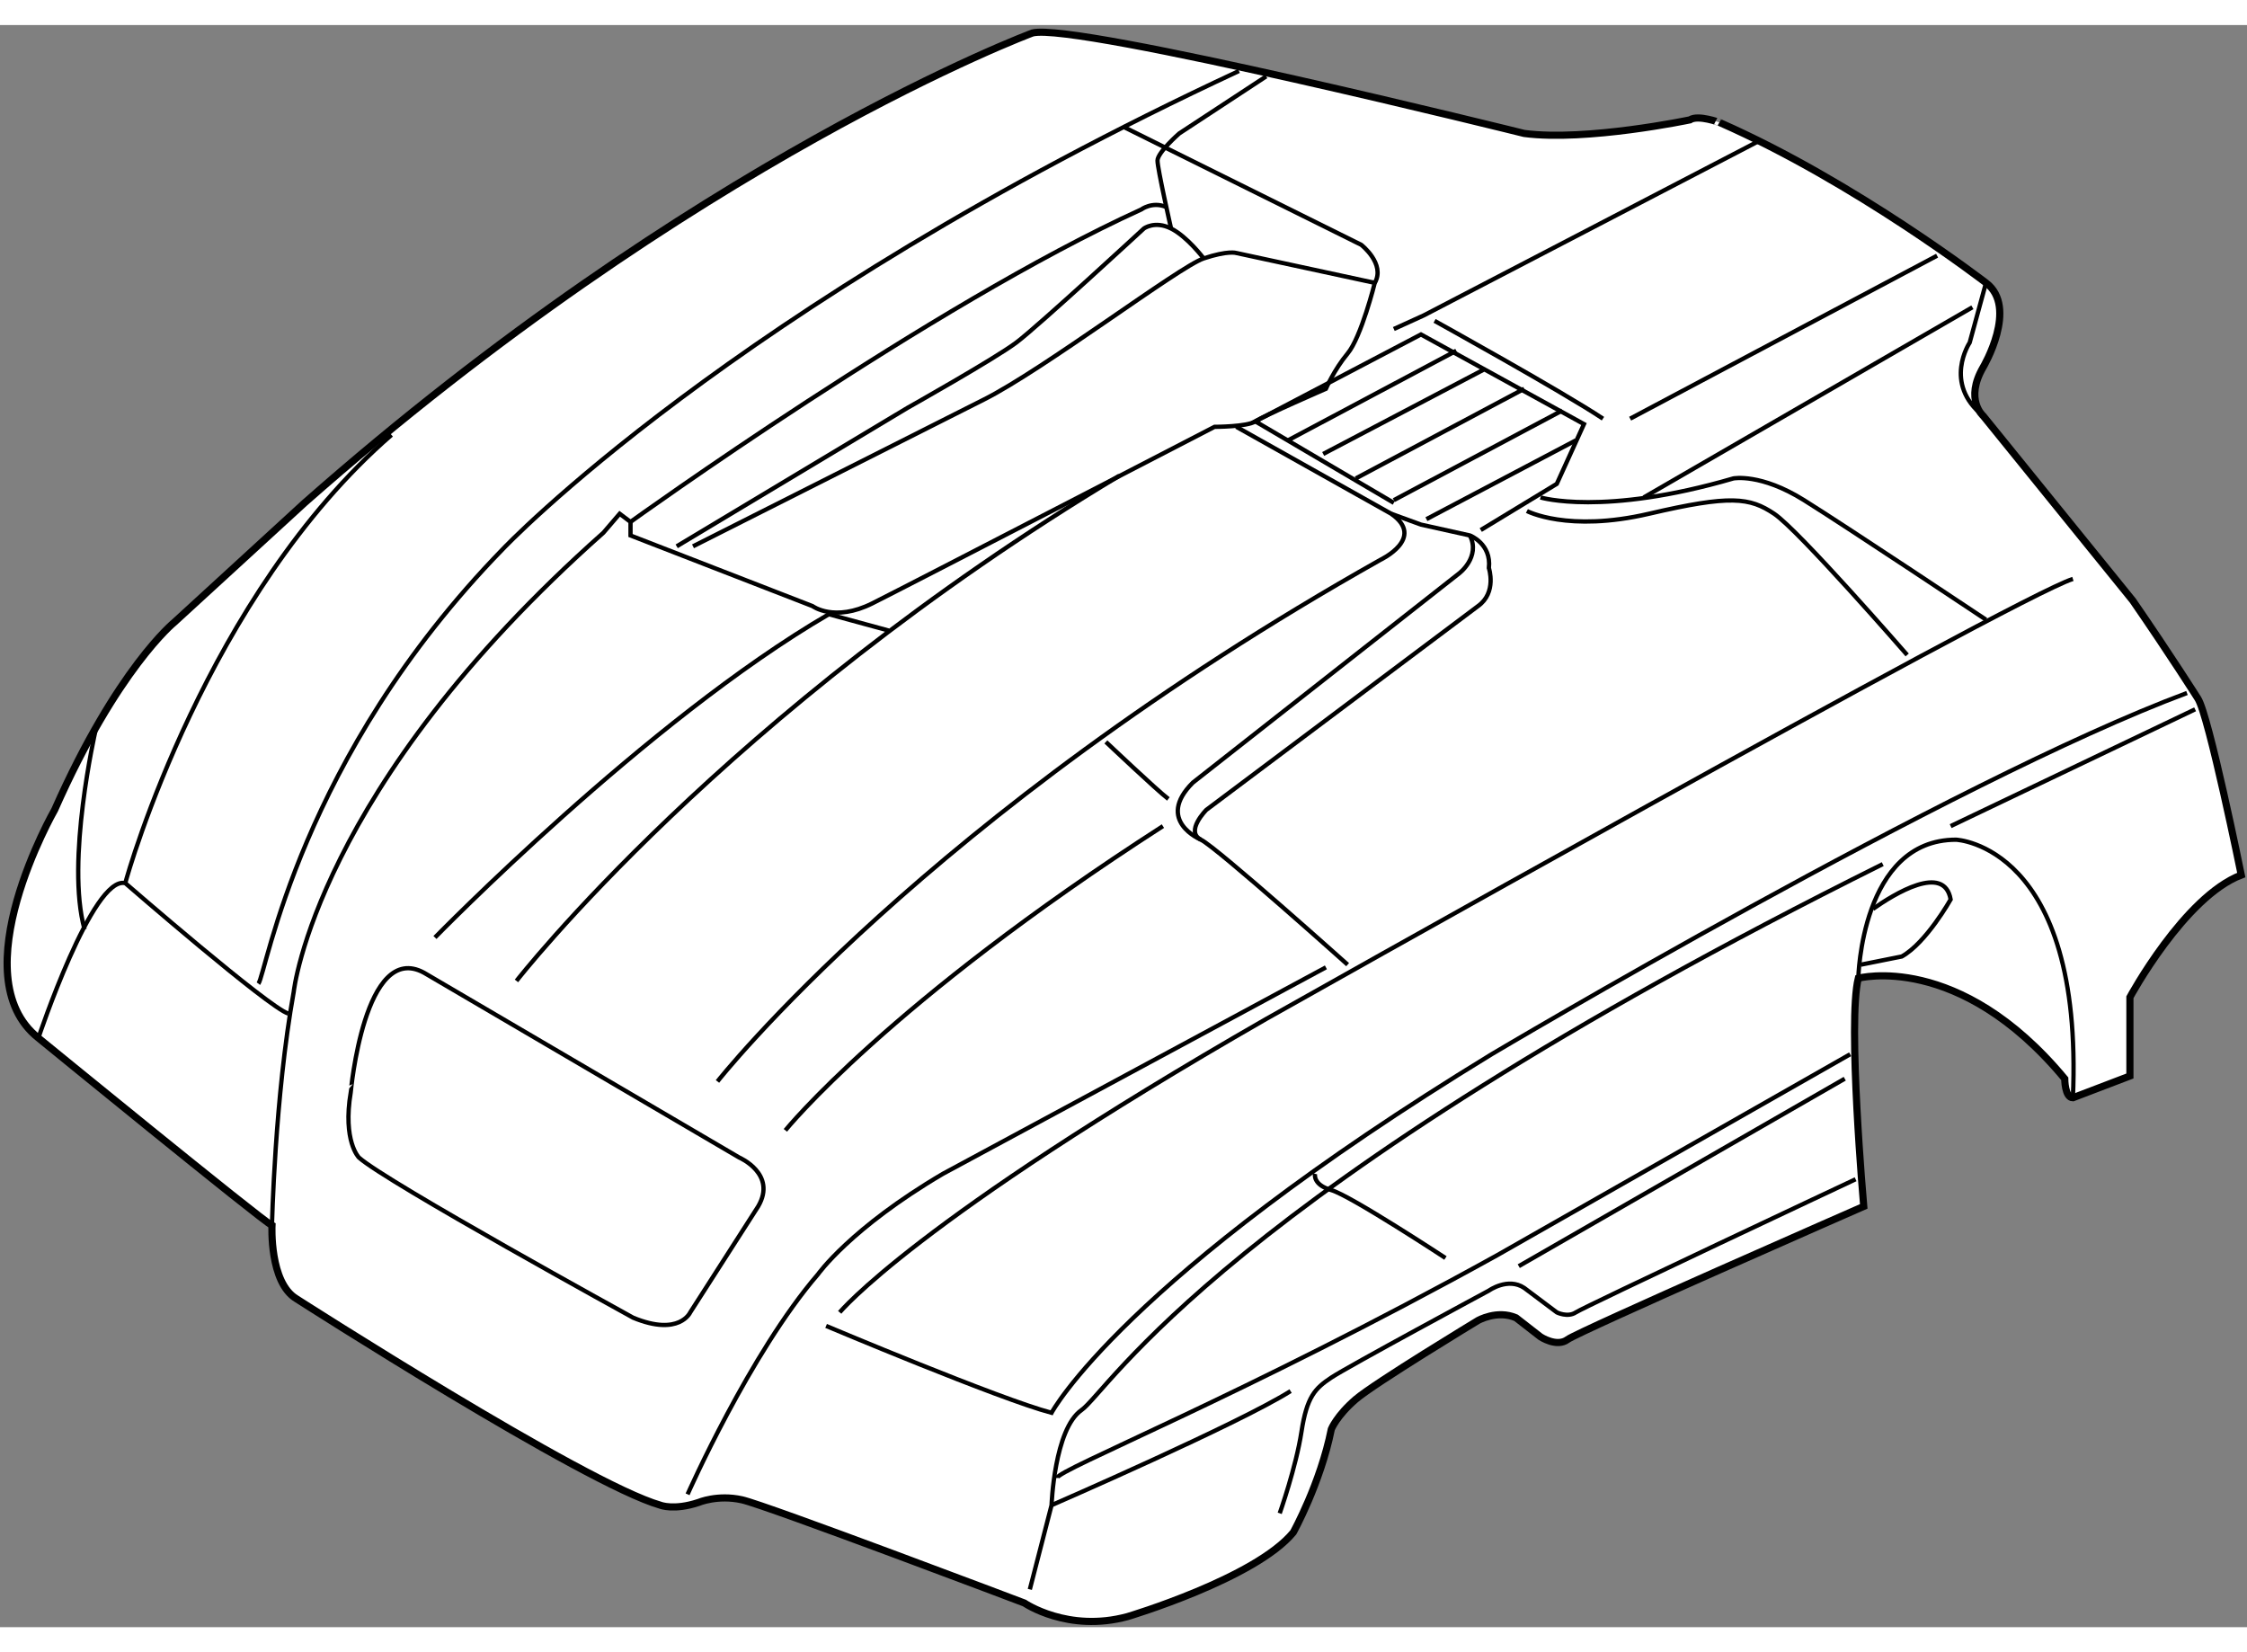 <?xml version="1.0" encoding="utf-8"?>
<!-- Generator: Adobe Illustrator 15.1.0, SVG Export Plug-In . SVG Version: 6.00 Build 0)  -->
<!DOCTYPE svg PUBLIC "-//W3C//DTD SVG 1.1//EN" "http://www.w3.org/Graphics/SVG/1.1/DTD/svg11.dtd">
<svg version="1.1" xmlns="http://www.w3.org/2000/svg" xmlns:xlink="http://www.w3.org/1999/xlink" x="0px" y="0px" width="244.8px"
	 height="180px" viewBox="41.479 35.332 156.974 111.923" enable-background="new 0 0 244.8 180" xml:space="preserve">
	
<rect x="41.479" y="35.332" width="156.974" height="111.923" fill="#808080" stroke="none"/>
	
<g><path fill="#FFFFFF" stroke="#000000" stroke-width="0.5" d="M159.534,41.956c0,0-7.209,1.518-11.575,0.949
				c0,0-31.311-7.78-34.346-7.021c0,0-23.53,8.729-50.856,32.829l-9.108,8.349c0,0-3.986,3.227-8.35,13.094
				c0,0-6.642,11.575-1.138,15.939c0,0,15.561,12.715,16.319,13.094c0,0-0.19,3.984,1.708,5.124c0,0,20.114,12.904,25.427,14.422
				c0,0,0.948,0.379,2.656-0.19c0,0,1.329-0.568,3.037-0.188c1.708,0.378,19.735,7.211,19.735,7.211s3.037,2.086,7.211,0.947
				c0,0,8.919-2.656,11.574-5.882c0,0,1.897-3.417,2.657-7.212c0,0,0.38-0.947,1.708-2.087c1.327-1.138,8.538-5.502,8.538-5.502
				s1.33-0.761,2.657-0.191l1.707,1.329c0,0,1.14,0.758,1.898,0.188c0.759-0.568,20.685-9.298,20.685-9.298s-1.14-12.901-0.38-15.939
				c0,0,7.021-1.897,14.422,7.021c0,0,0,1.33,0.569,1.33l3.984-1.521v-5.503c0,0,3.796-7.02,7.78-8.537
				c0,0-2.276-11.197-3.036-12.335c0,0-1.901-3.009-4.544-6.839L180.028,62.64c0,0-1.328-1.139,0-3.417c0,0,2.468-4.174,0.191-5.882
				c0,0-9.108-7.021-18.598-11.196C161.622,42.146,160.104,41.577,159.534,41.956z"></path><path fill="none" stroke="#000000" stroke-width="0.3" d="M44.161,106.094c0,0,3.794-11.384,6.072-10.815
				c0,0,10.057,8.729,11.386,9.109"></path><path fill="none" stroke="#000000" stroke-width="0.3" d="M59.531,102.3c0.568-0.76,2.846-15.751,17.078-30.362
				c0,0,15.94-16.888,51.424-33.397"></path><path fill="none" stroke="#000000" stroke-width="0.3" d="M91.601,109.131c0,0,14.611-18.597,46.301-36.434
				c0,0,3.227-1.518,0.76-3.227l-10.816-6.072"></path><path fill="none" stroke="#000000" stroke-width="0.3" d="M60.48,119.188c0,0,0.189-8.917,1.518-16.319
				c0,0,1.518-14.231,21.632-32.069l1.139-1.328l0.758,0.57v0.948l12.714,4.934c0,0,1.519,1.139,4.175-0.189
				c2.656-1.329,23.909-12.334,23.909-12.334s2.276,0,2.848-0.38c0.568-0.379,4.933-2.277,4.933-2.277s0.569-1.328,1.518-2.467
				c0.95-1.138,1.897-4.934,1.897-4.934l-9.677-2.087c0,0-0.569-0.19-2.277,0.38c-1.707,0.569-11.195,7.78-15.37,9.867L89.892,71.748
				"></path><polyline fill="none" stroke="#000000" stroke-width="0.3" points="138.851,56.567 140.938,55.618 164.277,43.474 		"></polyline><path fill="none" stroke="#000000" stroke-width="0.3" d="M71.865,99.074c0,0,14.801-15.182,27.516-22.582l4.175,1.139"></path><path fill="none" stroke="#000000" stroke-width="0.3" d="M77.559,102.109c0,0,14.611-18.786,42.126-35.295"></path><path fill="none" stroke="#000000" stroke-width="0.3" d="M89.513,137.974c0,0,4.364-9.867,9.108-15.37
				c0,0,2.277-3.225,8.729-7.021l26.756-14.423"></path><path fill="none" stroke="#000000" stroke-width="0.3" d="M138.661,69.471l2.086,0.76l3.417,0.758c0,0,1.518,0.569,1.328,2.277
				c0,0,0.57,1.708-0.759,2.657l-18.976,14.232c0,0-1.518,1.518-0.38,2.089c1.139,0.568,10.246,8.729,10.246,8.729"></path><path fill="none" stroke="#000000" stroke-width="0.3" d="M141.697,55.998c0,0,8.919,4.935,11.764,6.832"></path><line fill="none" stroke="#000000" stroke-width="0.3" x1="155.36" y1="62.83" x2="176.803" y2="51.444"></line><path fill="none" stroke="#000000" stroke-width="0.3" d="M180.22,53.341l-1.14,4.175c0,0-1.897,2.847,0.948,5.124"></path><path fill="none" stroke="#000000" stroke-width="0.3" d="M85.527,70.041c0,0,21.064-15.181,35.676-21.823
				c0,0,0.76-0.569,1.708-0.189"></path><path fill="none" stroke="#000000" stroke-width="0.3" d="M88.753,71.748l16.13-9.677c0,0,6.072-3.416,7.59-4.555
				c1.518-1.138,8.917-7.97,8.917-7.97s0.76-0.569,1.897,0c1.14,0.569,2.278,2.087,2.278,2.087"></path><path fill="none" stroke="#000000" stroke-width="0.3" d="M96.344,112.547c0,0,7.211-8.92,26.376-21.253"></path><path fill="none" stroke="#000000" stroke-width="0.3" d="M118.735,85.411c0,0,3.605,3.416,4.365,3.985"></path><path fill="none" stroke="#000000" stroke-width="0.3" d="M50.232,95.278c0.189-0.758,5.692-20.115,18.597-31.311"></path><path fill="none" stroke="#000000" stroke-width="0.3" d="M48.145,84.652c0,0-2.087,9.109-0.759,13.852"></path><path fill="none" stroke="#000000" stroke-width="0.3" d="M99.19,126.21c0,0,12.145,5.123,15.75,6.07
				c0,0,4.934-9.297,30.741-25.048c0,0,32.26-19.165,48.579-25.237"></path><path fill="none" stroke="#000000" stroke-width="0.3" d="M100.14,125.263c0,0,5.313-6.454,29.792-20.496
				c0,0,52.185-29.413,56.359-30.741"></path><path fill="none" stroke="#000000" stroke-width="0.3" d="M129.932,38.919l-6.071,3.985c0,0-1.52,1.329-1.52,1.897
				c0,0.57,0.948,4.744,0.948,4.744"></path><path fill="none" stroke="#000000" stroke-width="0.3" d="M119.936,42.43l16.639,8.255c0,0,1.707,1.328,0.947,2.657"></path><line fill="none" stroke="#000000" stroke-width="0.3" x1="156.309" y1="68.333" x2="179.269" y2="55.049"></line><path fill="none" stroke="#000000" stroke-width="0.3" d="M148.148,69.281c0,0,2.847,1.518,8.539,0.189
				c5.693-1.328,7.021-1.138,8.729,0c1.708,1.139,9.297,9.867,9.297,9.867"></path><path fill="none" stroke="#000000" stroke-width="0.3" d="M149.097,68.333c0,0,4.364,1.328,13.474-1.328
				c0,0,1.898-0.38,4.934,1.518c3.036,1.898,12.715,8.35,12.715,8.35"></path><path fill="none" stroke="#000000" stroke-width="0.3" d="M171.3,101.92c0,0,0.188-9.677,6.83-9.677c0,0,8.921,0.379,8.161,18.027
				"></path><path fill="none" stroke="#000000" stroke-width="0.3" d="M113.422,144.616l1.518-5.883c0,0,0.19-5.313,2.088-6.641
				c1.896-1.329,9.867-15.182,55.979-38.143"></path><line fill="none" stroke="#000000" stroke-width="0.3" x1="177.75" y1="91.294" x2="194.828" y2="83.135"></line><path fill="none" stroke="#000000" stroke-width="0.3" d="M125.378,92.243c0,0-3.228-1.329-0.569-3.986l18.597-14.612
				c0,0,1.519-1.138,0.759-2.657"></path><path fill="none" stroke="#000000" stroke-width="0.3" d="M114.94,138.733c0,0,13.093-5.693,16.698-7.97"></path><path fill="none" stroke="#000000" stroke-width="0.3" d="M115.32,136.835c0-0.568,12.903-5.691,30.742-15.559l24.668-14.044"></path><path fill="none" stroke="#000000" stroke-width="0.3" d="M130.879,139.303c0,0,1.14-3.226,1.519-5.693
				c0.38-2.466,0.949-3.035,2.089-3.793c1.138-0.761,11.006-6.075,11.006-6.075s1.329-0.948,2.466-0.188l2.278,1.71
				c0,0,0.759,0.377,1.328,0c0.569-0.382,19.545-9.3,19.545-9.3"></path><line fill="none" stroke="#000000" stroke-width="0.3" x1="147.579" y1="122.035" x2="170.352" y2="108.94"></line><path fill="none" stroke="#000000" stroke-width="0.3" d="M133.347,115.583c0,0-0.19,0.76,1.14,1.14
				c1.329,0.379,7.97,4.742,7.97,4.742"></path><path fill="none" stroke="#000000" stroke-width="0.3" d="M172.32,97.08c1.47-1.033,4.981-3.206,5.43-0.663
				c0,0-1.707,3.037-3.414,3.985l-2.848,0.569"></path><polyline fill="none" stroke="#000000" stroke-width="0.3" points="144.924,70.61 150.236,67.384 152.134,63.209 140.747,56.947 
				129.174,63.019 138.851,68.712 		"></polyline><line fill="none" stroke="#000000" stroke-width="0.3" x1="131.45" y1="64.348" x2="143.215" y2="58.085"></line><line fill="none" stroke="#000000" stroke-width="0.3" x1="136.194" y1="67.004" x2="147.959" y2="60.742"></line><line fill="none" stroke="#000000" stroke-width="0.3" x1="138.851" y1="68.522" x2="150.616" y2="62.26"></line><line fill="none" stroke="#000000" stroke-width="0.3" x1="133.916" y1="65.296" x2="145.112" y2="59.414"></line><line fill="none" stroke="#000000" stroke-width="0.3" x1="141.128" y1="69.85" x2="151.564" y2="64.348"></line><path fill="none" stroke="#000000" stroke-width="0.3" d="M71.105,101.54l22.013,12.905c0,0,2.656,1.137,1.328,3.414l-4.745,7.401
				c0,0-0.759,1.708-3.985,0.379c0,0-17.268-9.487-19.165-11.194c0,0-1.139-1.14-0.57-4.555
				C65.982,109.891,66.932,99.263,71.105,101.54z"></path></g>


</svg>
